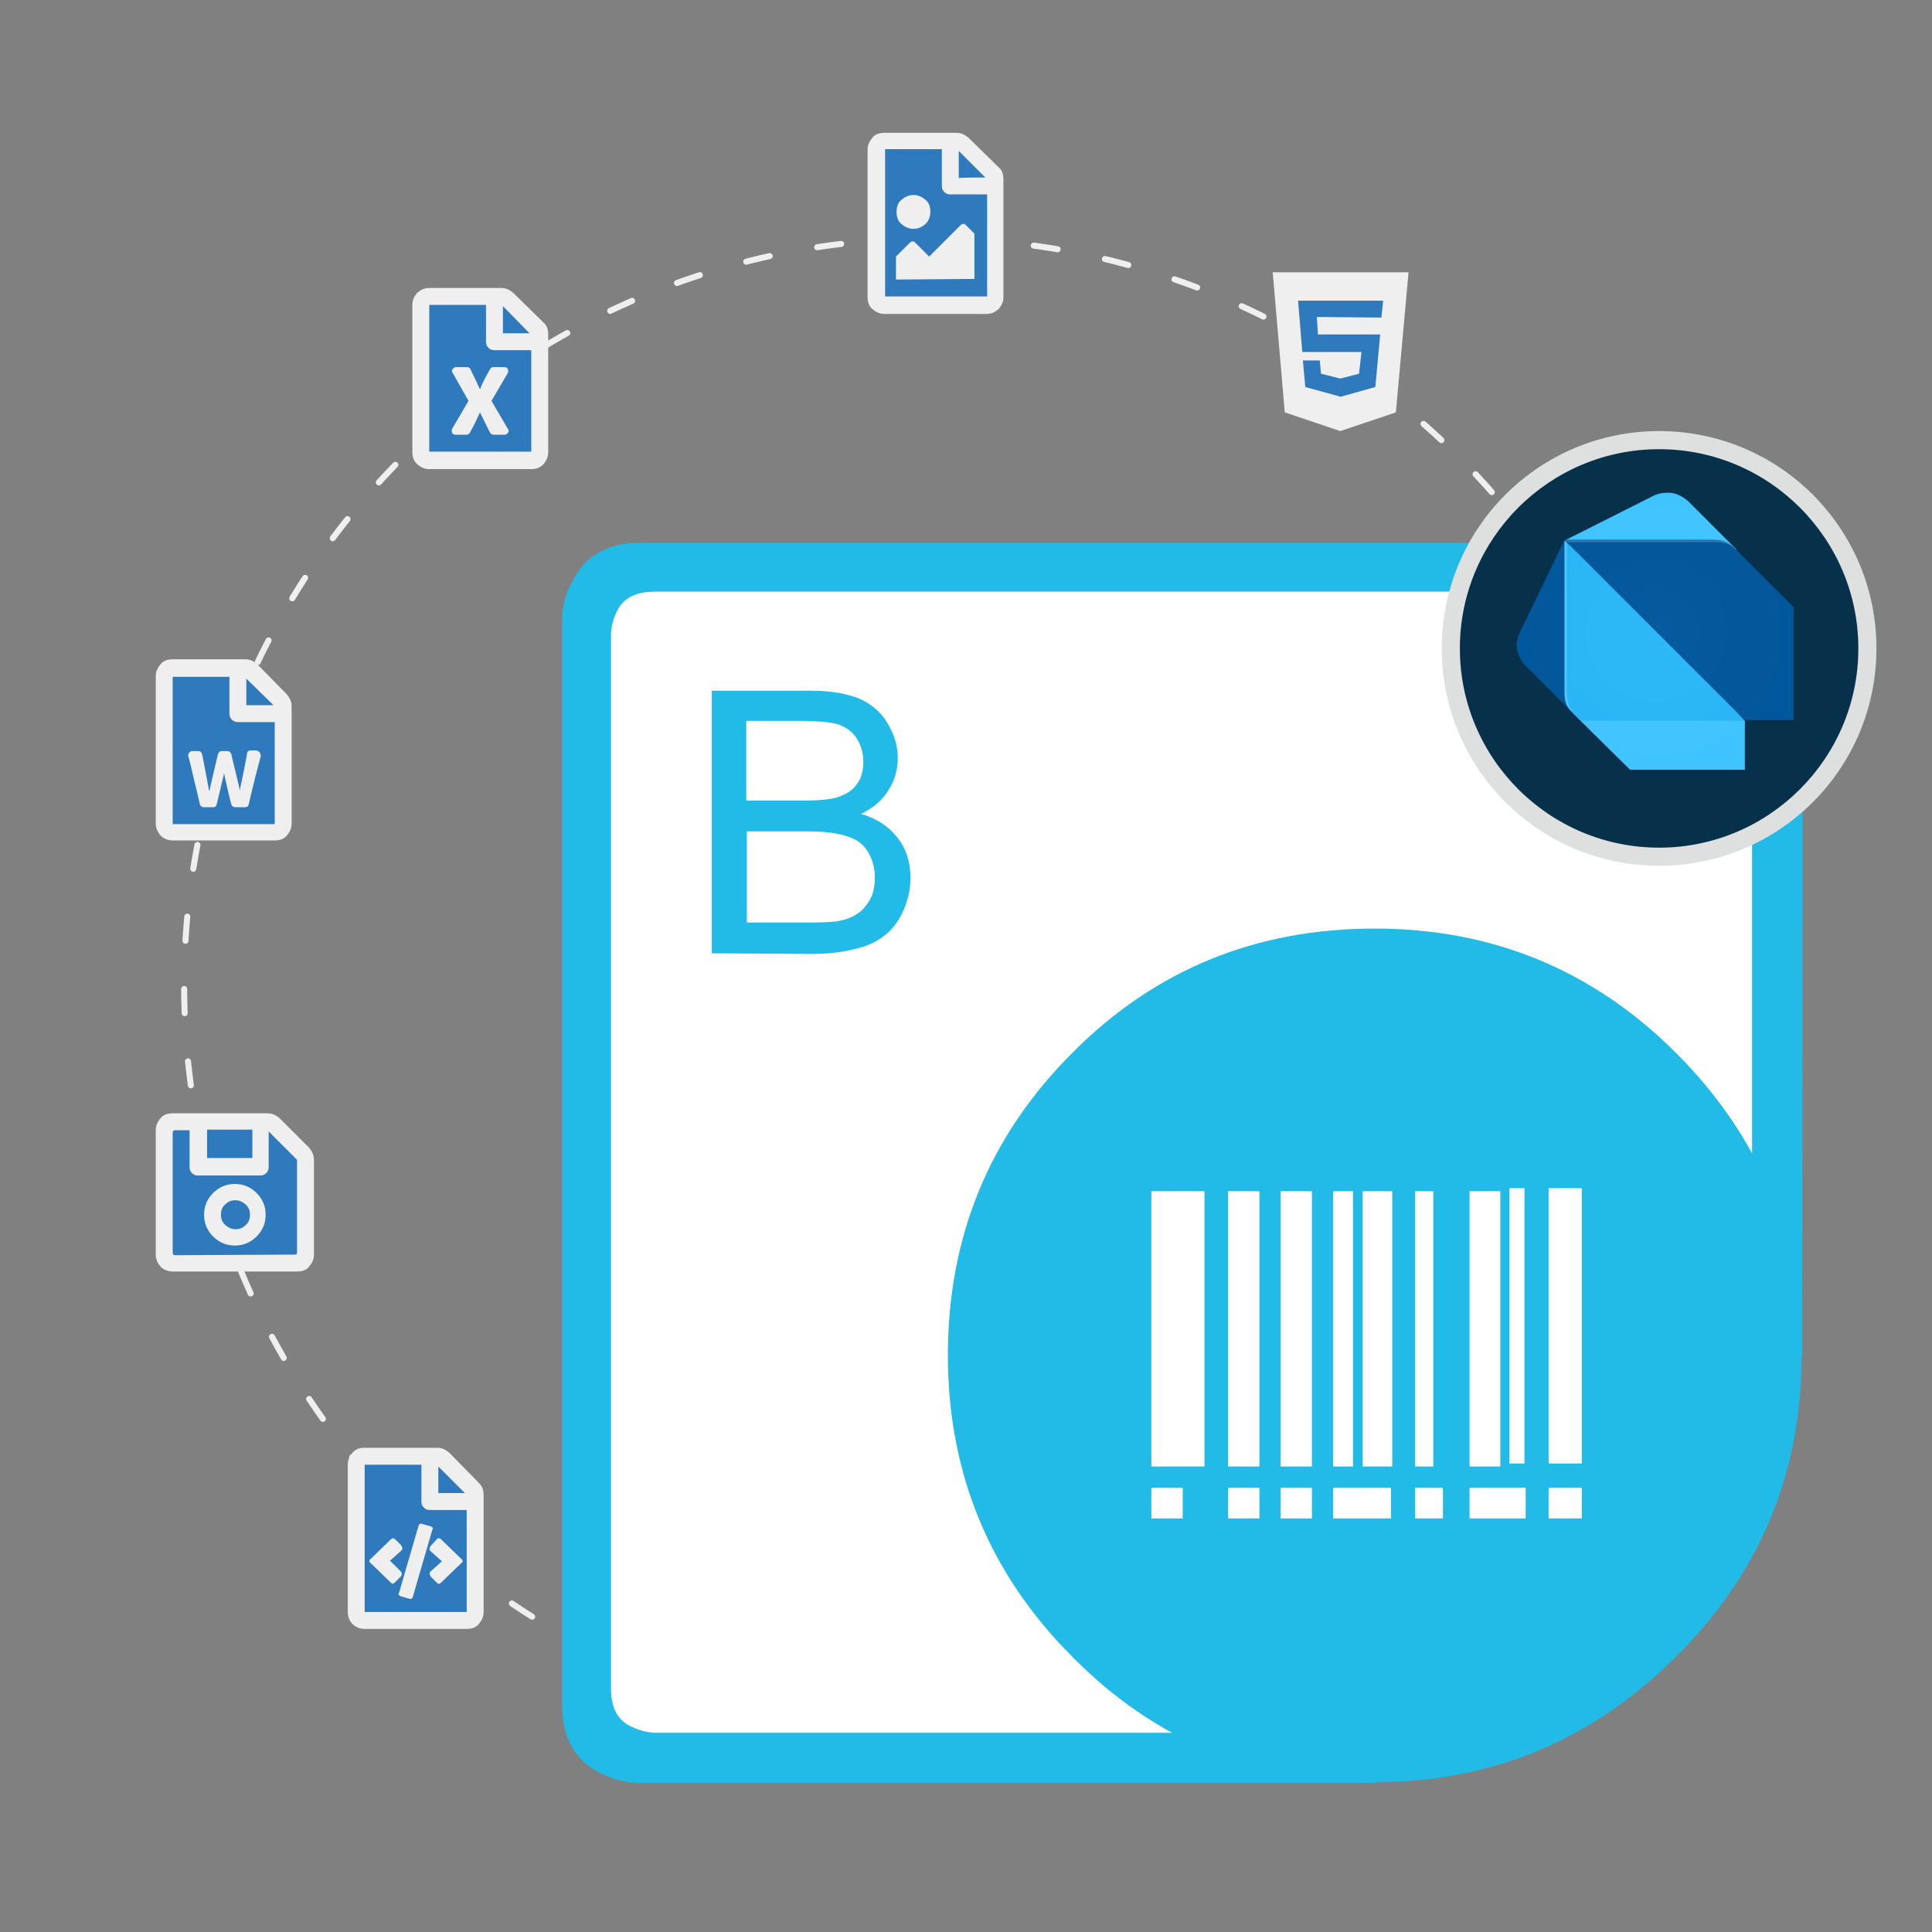 <svg version="1.1" id="Layer_1" xmlns="http://www.w3.org/2000/svg" x="0" y="0" viewBox="0 0 320 320" style="enable-background:new 0 0 320 320" xml:space="preserve"><rect x="0" y="0" width="320" height="320" fill="#808080" stroke="none"/><style>.st1{fill:#fff}.st2{fill-rule:evenodd;clip-rule:evenodd;fill:#22bae6}.st4{fill:#2f7abc}.st5{fill:#efefef}.st8{fill:#01579b}.st9{fill:#40c4ff}.st11{opacity:.2;fill:#fff;enable-background:new}</style><circle cx="154.2" cy="163.2" r="123.7" style="fill:none;stroke:#efefef;stroke-linecap:round;stroke-linejoin:round;stroke-miterlimit:10;stroke-dasharray:4,8"/><g id="BarCode"><path class="st1" d="M278.8 266.9c-23.7 28.1-99.3 23.2-99.3 23.2H98V96.4h196.1v94.9c0-.1.9 56.3-15.3 75.6z"/><path class="st2" d="M157 224.5c0-19.6 6.8-36.3 20.6-50.1 13.7-13.8 30.4-20.6 50.1-20.6 19.4 0 36.1 6.8 49.9 20.6s20.8 30.4 20.8 50.1c0 19.5-6.9 36.1-20.8 49.9-13.8 13.8-30.5 20.8-49.9 20.8-19.7 0-36.4-6.9-50.1-20.8-13.7-13.7-20.6-30.4-20.6-49.9"/><path class="st2" d="M298.5 224.5h-8.3V105.2c0-3-1.1-5.1-3.3-6.2-.8-.4-1.7-.7-2.7-.8L283 98H108.4c-3.1 0-5.2 1.1-6.2 3.2-.6 1.2-1 2.6-1 4v174.6c0 3 1.1 5.1 3.2 6.1 1.2.6 2.5 1 4 1.1h115.8l3.7 8.3h-122c-2.1 0-4.3-.5-6.4-1.6-4.3-2.1-6.4-5.9-6.4-11.3V102.7c0-2.1.5-4.3 1.7-6.4 2.1-4.3 5.9-6.4 11.2-6.4h179.8l2 .2c1.6.2 3.1.7 4.4 1.4 4.3 2.1 6.4 5.9 6.4 11.2l-.1 121.8z"/><path d="M117.9 157.9v-43.5h16.4c3.3 0 6 .5 8 1.3 2 .9 3.6 2.2 4.7 4.1 1.1 1.8 1.7 3.7 1.7 5.8 0 1.8-.5 3.7-1.5 5.2-1 1.7-2.5 3-4.6 4 2.7.8 4.6 2.1 6.1 4 1.4 1.8 2.1 4 2.1 6.6 0 2.1-.5 4-1.3 5.7s-1.9 3.1-3.2 4c-1.3 1-2.9 1.7-4.8 2.1-1.9.5-4.3.8-7 .8l-16.6-.1zm5.8-25.3h9.4c2.6 0 4.4-.2 5.5-.5 1.4-.5 2.6-1.1 3.3-2.2.8-1 1.1-2.3 1.1-3.8 0-1.4-.4-2.7-1.1-3.8-.7-1.1-1.7-1.8-3-2.3-1.3-.4-3.5-.6-6.6-.6h-8.7v13.2h.1zm0 20.2h10.9c1.8 0 3.2-.1 4-.2 1.3-.2 2.4-.6 3.3-1.2.9-.5 1.6-1.4 2.2-2.4.6-1.1.8-2.3.8-3.7 0-1.6-.4-3-1.2-4.3s-2-2.1-3.5-2.5c-1.4-.5-3.6-.8-6.4-.8h-10.1v15.1z" style="fill:#22bae6"/><g id="Bars_4_"><path class="st1" d="M190.7 197.3h8.8v45.6h-8.8zM203.4 197.3h5.2v45.6h-5.2zM212.1 197.3h5.2v45.6h-5.2zM220.8 197.3h3.3v45.6h-3.3zM225.7 197.3h4.9v45.6h-4.9zM234.4 197.3h3v45.6h-3zM243.4 197.3h5.1v45.6h-5.1zM250 196.8h2.5v45.6H250zM256.5 196.8h5.5v45.6h-5.5zM256.5 246.4h5.5v5.1h-5.5zM243.4 246.4h9.3v5.1h-9.3zM234.4 246.4h4.6v5.1h-4.6zM212.1 246.4h5.2v5.1h-5.2zM190.7 246.4h5.2v5.1h-5.2zM203.4 246.4h5.2v5.1h-5.2zM220.8 246.4h9.6v5.1h-9.6z"/></g></g><path class="st4" d="m212.9 47.1 18.3 1.1-1.4 17-7.2 5-7.2-3.5zM159.3 50.4h4.1l1.4-3.3.6-19.4-6.6-3.8h-12.5l-1 14.2.5 11.9zM89 54.9l-6.9-6.2-11.7.4-.5 25.8.8.9H89zM46.5 116.5l-6.2-6.2H28.1v26.9l18.4.4zM51 191.1l-6.1-5.5-16.2-.3-1.5 1.8v21.6l23.3.4zM78.8 247.1l-6-6-14.4-.4.6 27.3h18.7z"/><g><path class="st5" d="M210.8 45.1h22.5l-2.1 23.2-9.2 3.1-9.2-3.1-2-23.2zm18 7.5.3-2.8H215l.7 8.5h9.8l-.4 3.6-3.1.8-3.2-.8-.2-2.2h-2.8l.4 4.4 5.8 1.6h.1l5.7-1.6.8-8.7h-10.3l-.2-2.9 10.7.1zM165.4 27.7c.6.5.8 1.2.8 2v19.5c0 .8-.3 1.4-.8 2-.6.5-1.2.8-2 .8h-16.9c-.8 0-1.4-.3-2-.8s-.8-1.2-.8-2V24.8c0-.8.3-1.4.8-2s1.2-.8 2-.8h11.9c.8 0 1.4.3 2 .8l5 4.9zm-18.8 21.4h16.9V32.2h-6.1c-.4 0-.7-.1-1-.4-.3-.3-.4-.6-.4-1v-6.1h-9.4v24.4zm2.7-16c.6-.5 1.2-.8 2-.8s1.4.3 2 .8.8 1.2.8 2-.3 1.5-.8 2c-.6.5-1.2.8-2 .8s-1.4-.3-2-.8-.8-1.2-.8-2 .2-1.5.8-2zm-.9 13.2v-3.8l2.3-2.3c.3-.3.6-.3.9 0l2.3 2.3 5.2-5.2c.3-.3.6-.3.9 0l1.4 1.4v7.5l-13 .1zm14.8-16.9-4.4-4.4v4.5c0-.1 4.4-.1 4.4-.1zM90 53.4c.6.5.8 1.2.8 2v19.5c0 .8-.3 1.4-.8 2-.6.6-1.2.8-2 .8H71.1c-.8 0-1.4-.3-2-.8-.6-.6-.8-1.2-.8-2V50.5c0-.8.3-1.4.8-2 .6-.5 1.2-.8 2-.8H83c.8 0 1.4.3 2 .8l5 4.9zM71.1 74.8H88V58h-6.1c-.4 0-.7-.1-1-.4-.3-.3-.4-.6-.4-1v-6.1h-9.4v24.3zm12.4-14c.3 0 .5.1.6.3s.1.5 0 .7c-1.4 2.4-2.3 3.9-2.7 4.6l2.7 4.6c.2.2.2.5 0 .7-.1.2-.3.3-.6.3h-1.7c-.3 0-.5-.1-.6-.3-.1-.1-.6-1.2-1.7-3.4-.5 1.1-1 2.2-1.7 3.4-.1.2-.3.3-.6.3h-1.7c-.3 0-.5-.1-.6-.3-.1-.2-.1-.5 0-.7l2.7-4.6-2.6-4.6c-.2-.2-.2-.5 0-.7s.3-.3.6-.3h1.7c.3 0 .5.1.6.3.3.7.9 1.8 1.6 3.4.3-.9.9-2 1.7-3.4.1-.2.3-.3.6-.3h1.7zm4.2-5.6-4.4-4.5v4.5h4.4zM47.5 115c.5.6.8 1.2.8 2v19.4c0 .8-.3 1.4-.8 2s-1.2.8-2 .8H28.6c-.8 0-1.5-.3-2-.8-.5-.6-.8-1.2-.8-2V112c0-.8.3-1.4.8-2s1.2-.8 2-.8h12c.8 0 1.4.3 2 .8l4.9 5zm-18.9 21.5h16.9v-16.9h-6.1c-.4 0-.7-.1-1-.4s-.4-.6-.4-1v-6.1h-9.4v24.4zm12.9-12.2h.9c.2 0 .4.1.6.3.1.2.2.4.2.6-.4 1.5-1.1 4.1-2 8-.1.4-.3.5-.7.5H39c-.4 0-.6-.2-.7-.5-.3-1.1-.6-2.5-1-4.2l-.2-1c0 .3-.1.6-.2 1l-1 4.2c-.1.4-.3.5-.6.5h-1.5c-.4 0-.6-.2-.7-.5-.1-.5-.4-1.8-.9-3.8-.5-2.1-.8-3.5-1-4.1-.1-.2 0-.4.1-.6.2-.2.3-.3.5-.3h1c.4 0 .6.2.7.6.7 3.7 1.1 5.7 1.1 5.8 0 0 0 .1.1.2 0-.2.5-2.3 1.4-6.1.1-.3.3-.5.7-.5h.8c.4 0 .6.2.7.5.9 3.8 1.4 5.7 1.4 5.9v.2c0-.2.5-2.2 1.2-6 0-.5.2-.7.6-.7zm3.8-7.5-4.5-4.4v4.4h4.5zM51.2 190.1c.5.6.8 1.2.8 2v15.7c0 .8-.3 1.4-.8 2s-1.2.8-2 .8H28.6c-.8 0-1.5-.3-2-.8-.5-.6-.8-1.2-.8-2v-20.6c0-.8.3-1.4.8-2s1.2-.8 2-.8h15.7c.8 0 1.4.3 2 .8l4.9 4.9zm-2.3 17.7c.2 0 .3-.1.3-.4v-15.2c0-.1 0-.2-.1-.2l-4.6-4.6v5.9c0 .4-.1.7-.4 1-.3.3-.6.4-1 .4H32.8c-.4 0-.7-.1-1-.4-.3-.3-.4-.6-.4-1v-6.1H29c-.2 0-.4.1-.4.4v19.9c0 .2.1.4.4.4l19.9-.1zm-13.6-10.2c1-1 2.2-1.5 3.6-1.5s2.6.5 3.6 1.5 1.5 2.2 1.5 3.6-.5 2.6-1.5 3.6-2.2 1.5-3.6 1.5-2.6-.5-3.6-1.5-1.5-2.2-1.5-3.6.5-2.6 1.5-3.6zm6.5-10.5h-7.5v4.7h7.5v-4.7zm-4.5 15.8c.5.4 1 .7 1.7.7s1.2-.2 1.7-.7c.5-.4.7-1 .7-1.7s-.2-1.2-.7-1.7c-.5-.4-1-.7-1.7-.7s-1.2.2-1.7.7c-.5.4-.7 1-.7 1.7s.2 1.2.7 1.7zM79.3 245.6c.6.6.8 1.2.8 2V267c0 .8-.3 1.4-.8 2s-1.2.8-2 .8H60.4c-.8 0-1.5-.3-2-.8s-.8-1.2-.8-2v-24.4c0-.8.3-1.4.8-2s1.2-.8 2-.8h12c.8 0 1.4.3 2 .8l4.9 5zm-2 21.4v-16.9h-6.1c-.4 0-.7-.1-1-.4-.3-.3-.4-.6-.4-1v-6.1h-9.4V267h16.9zm-10.9-6.7c.2.2.2.5 0 .8l-1 1c-.1.1-.2.2-.4.2-.1 0-.2-.1-.3-.2l-3.3-3.2c-.3-.2-.3-.5 0-.7l3.3-3.2c.3-.3.5-.3.8 0l1 1v.1c.2.2.2.5 0 .7l-1.9 1.7 1.8 1.8zm3.5-7.9 1.4.4c.3.1.5.3.3.6l-3.2 11c-.1.4-.3.5-.6.4l-1.4-.4c-.3-.1-.5-.3-.3-.6l3.2-11c.1-.4.3-.5.6-.4zm1.4 4.5c-.2-.2-.2-.5 0-.8l1-1.1c.2-.3.5-.3.8 0l3.3 3.2c.3.2.3.5 0 .7l-3.3 3.2c-.3.3-.5.3-.8 0l-1-1v-.1c-.2-.2-.2-.5 0-.7l1.9-1.7-1.9-1.7zm1.3-14v4.4H77l-4.4-4.4z"/></g><g><path d="M274.8 142c-19 0-34.5-15.5-34.5-34.5S255.8 73 274.8 73s34.5 15.5 34.5 34.5-15.4 34.5-34.5 34.5z" style="fill:#07304b"/><path d="M274.8 74.4c18.2 0 33 14.8 33 33s-14.8 33-33 33-33-14.8-33-33 14.8-33 33-33m0-3c-19.9 0-36 16.1-36 36s16.1 36 36 36 36-16.1 36-36-16.1-36-36-36z" style="fill:#dedfdf"/><g><path class="st8" d="m260.6 118.2-7.9-7.9c-.9-.9-1.5-2.3-1.5-3.6 0-.6.3-1.5.6-2.1l7.3-15.1 1.5 28.7z"/><path class="st9" d="m287.6 91-7.9-7.9c-.7-.7-2.1-1.5-3.3-1.5-1 0-2 .2-2.7.6l-14.5 7.3 28.4 1.5zM270 127.5h19v-8.1l-14.1-4.6-13.1 4.6z"/><path d="M259.1 114c0 2.4.3 3 1.5 4.2l1.2 1.2H289l-13.3-15.1-16.6-14.8V114z" style="fill:#29b6f6"/><path class="st8" d="M283.3 89.4h-24.2l29.9 29.9h8.1v-18.7l-9.7-9.7c-1.2-1.3-2.4-1.5-4.1-1.5z"/><path class="st11" d="M261 118.5c-1.2-1.2-1.5-2.4-1.5-4.5V89.8l-.3-.3V114c-.1 2-.1 2.6 1.8 4.5l.9.9-.9-.9z"/><path style="opacity:.2;fill:#263238;enable-background:new" d="M296.9 100.3v18.8h-8.1l.2.3h8.2v-18.7z"/><path class="st11" d="M287.6 91c-1.5-1.5-2.7-1.5-4.5-1.5h-23.8l.3.3h23.6c.7 0 3-.2 4.4 1.2z"/><radialGradient id="SVGID_1_" cx="274.262" cy="177.067" r="22.995" gradientTransform="translate(0 -72.467)" gradientUnits="userSpaceOnUse"><stop offset="0" style="stop-color:#fff;stop-opacity:.1"/><stop offset="1" style="stop-color:#fff;stop-opacity:0"/></radialGradient><path d="m296.9 100.3-9.3-9.3-7.9-7.9c-.7-.7-2.1-1.5-3.3-1.5-1 0-2 .2-2.7.6l-14.5 7.3-7.3 15.1c-.3.5-.6 1.5-.6 2.1 0 1.3.6 2.7 1.5 3.6l7.1 7.2c.2.2.4.4.6.7l.3.3.9.9 7.9 7.9.3.3h19v-8.2h8.1v-18.7l-.1-.4z" style="opacity:.2;fill:url(#SVGID_1_);enable-background:new"/></g></g></svg>